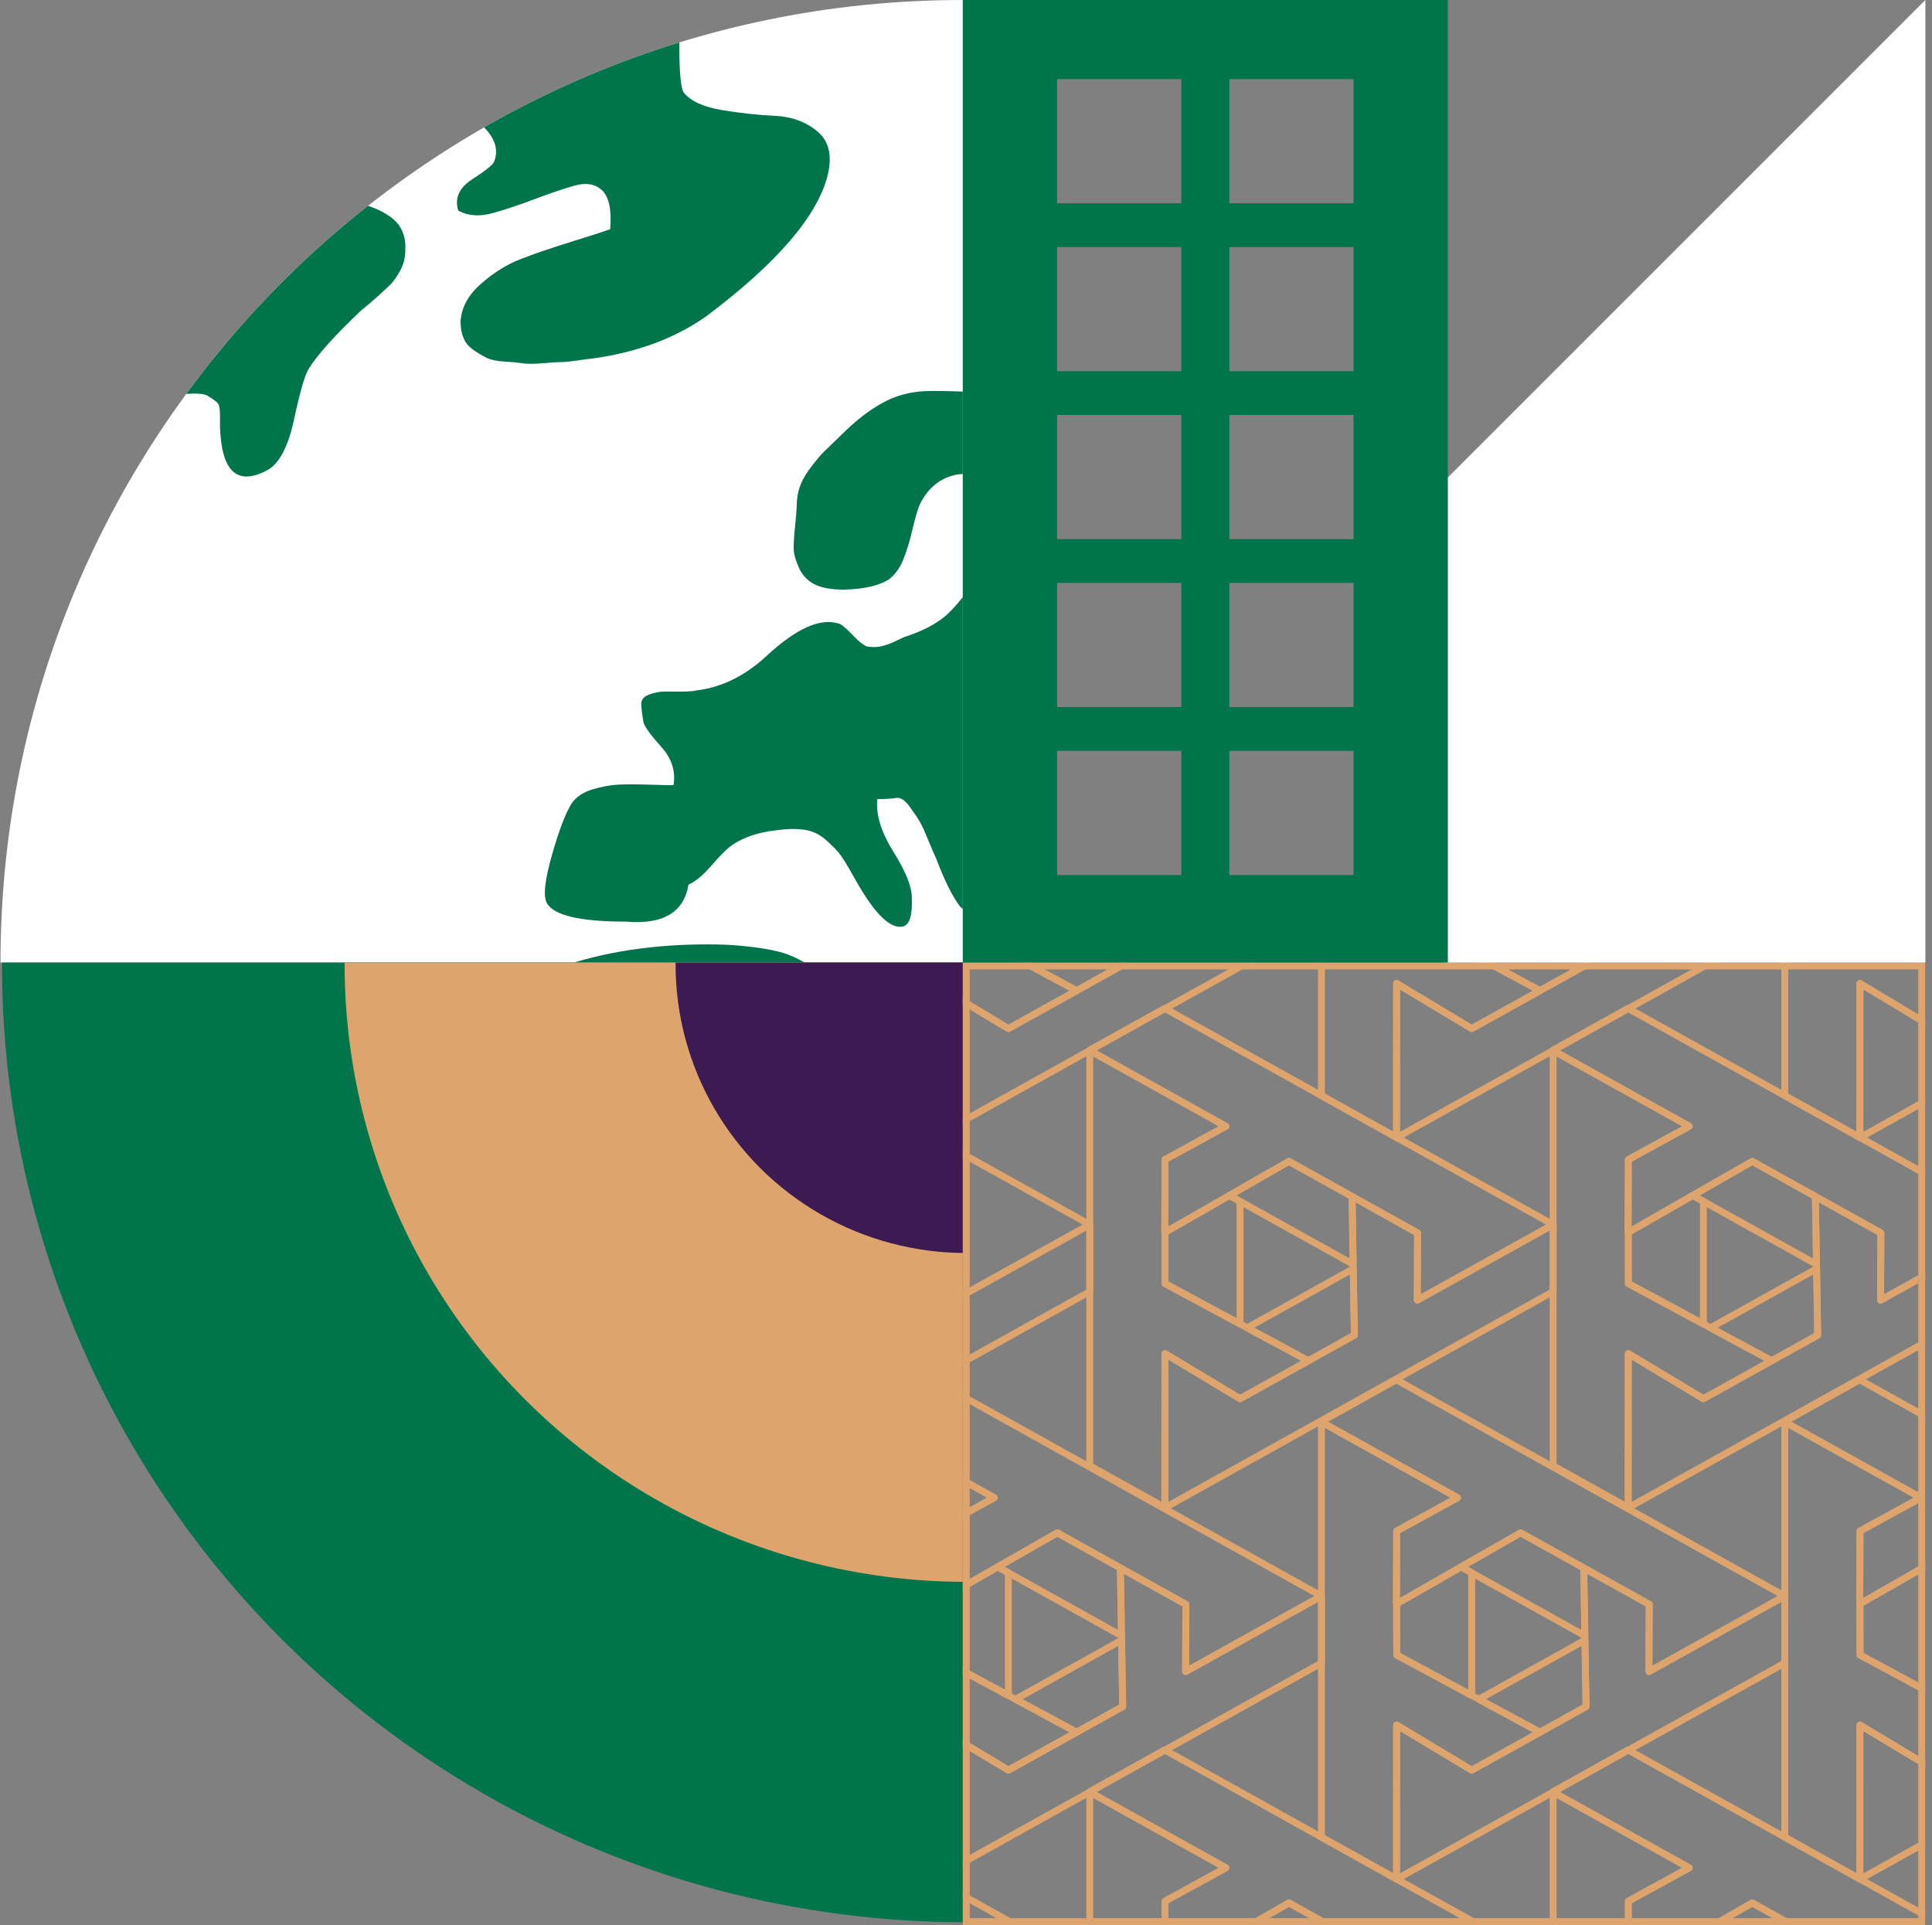 <?xml version="1.0" encoding="UTF-8" standalone="no"?>
<!DOCTYPE svg PUBLIC "-//W3C//DTD SVG 1.1//EN" "http://www.w3.org/Graphics/SVG/1.1/DTD/svg11.dtd">
<svg width="100%" height="100%" viewBox="0 0 281 280" version="1.1" xmlns="http://www.w3.org/2000/svg" xmlns:xlink="http://www.w3.org/1999/xlink" xml:space="preserve" xmlns:serif="http://www.serif.com/" style="fill-rule:evenodd;clip-rule:evenodd;stroke-linejoin:round;stroke-miterlimit:2;">
    <rect x="0" y="0" width="281" height="280" fill="#808080" stroke="none"/>
    <rect id="destination-development" x="0.036" y="0" width="280" height="280" style="fill:none;"/>
    <g>
        <clipPath id="_clip1">
            <rect x="0.036" y="0" width="280" height="280"/>
        </clipPath>
        <g clip-path="url(#_clip1)">
            <path d="M140.036,0L140.036,140L0.071,140C0.071,62.68 62.735,0 140.036,0Z" style="fill:white;"/>
            <clipPath id="_clip2">
                <path d="M140.036,0L140.036,140L0.071,140C0.071,62.68 62.735,0 140.036,0Z"/>
            </clipPath>
            <g clip-path="url(#_clip2)">
                <path d="M66.652,30.636C66.093,28.842 66.763,27.329 68.661,26.096C70.558,24.863 71.618,24.022 71.842,23.574C72.735,21.444 71.73,19.314 68.828,17.184C74.074,14.269 84.12,10.346 98.965,5.413C98.853,5.525 98.797,5.806 98.797,6.254C98.797,10.514 99.021,12.924 99.467,13.485C100.472,14.718 102.313,15.558 104.992,16.007C107.671,16.455 110.238,16.735 112.694,16.848C115.149,16.96 117.214,17.716 118.888,19.118C120.563,20.519 121.065,22.621 120.395,25.423C118.944,31.365 113.084,38.203 102.815,45.938C98.239,49.189 92.658,51.263 86.073,52.16C85.961,52.16 85.32,52.244 84.148,52.412C82.976,52.58 82.138,52.664 81.636,52.664C81.134,52.664 80.241,52.72 78.957,52.832C77.674,52.944 76.669,52.944 75.944,52.832C75.218,52.72 74.325,52.636 73.265,52.58C72.204,52.524 71.339,52.328 70.67,51.992C70,51.655 69.358,51.263 68.744,50.814C68.13,50.366 67.684,49.806 67.405,49.133C67.126,48.46 66.986,47.676 66.986,46.779C67.098,44.761 68.075,42.939 69.916,41.314C71.758,39.688 73.683,38.483 75.693,37.699C77.702,36.914 80.157,36.073 83.059,35.176C85.961,34.279 87.859,33.663 88.752,33.327C88.975,30.524 88.584,28.646 87.58,27.693C86.575,26.741 85.208,26.516 83.478,27.021C81.748,27.525 79.85,28.17 77.785,28.955C75.72,29.739 73.711,30.412 71.758,30.972C69.805,31.533 68.103,31.421 66.652,30.636ZM52.755,184.833C50.3,170.596 54.764,158.713 66.149,149.184C76.306,140.776 89.533,136.853 105.829,137.413C109.289,137.638 111.968,138.03 113.866,138.591C115.763,139.151 117.94,140.384 120.395,142.29C125.753,146.438 130.831,148.624 135.631,148.848C135.854,148.848 139.035,149.128 145.174,149.689C151.313,150.249 156.252,150.389 159.992,150.109C163.731,149.829 166.94,148.904 169.619,147.334L169.619,145.317C169.619,144.868 169.758,143.943 170.037,142.542C170.316,141.141 170.484,140.076 170.539,139.347C170.595,138.618 170.456,137.834 170.121,136.993C169.786,136.152 169.172,135.508 168.279,135.059C166.94,134.499 164.624,134.331 161.331,134.555C158.038,134.779 155.778,134.331 154.55,133.21C152.541,131.304 152.82,129.398 155.387,127.492C157.954,125.587 161.359,123.793 165.6,122.111C169.842,120.43 172.297,119.253 172.967,118.58C174.195,117.347 174.865,116.282 174.976,115.385C175.088,113.143 172.688,112.022 167.777,112.022C162.084,112.022 158.066,113.087 155.722,115.217C153.49,117.235 151.425,120.542 149.527,125.138C148.858,126.708 147.742,128.782 146.179,131.36C144.616,133.938 143.668,135.452 143.333,135.9C142.998,135.227 142.328,134.415 141.323,133.462C140.319,132.509 139.761,131.976 139.649,131.864C138.533,130.407 137.361,128.053 136.133,124.802C135.91,124.354 135.547,123.513 135.045,122.28C134.543,121.046 134.152,120.178 133.873,119.673C133.594,119.169 133.092,118.412 132.366,117.403C131.641,116.394 130.971,115.946 130.357,116.058C129.743,116.17 128.822,116.226 127.595,116.226C127.371,118.468 128.153,121.018 129.939,123.877C131.724,126.736 132.617,128.95 132.617,130.519C132.729,132.985 132.338,134.387 131.445,134.723C129.883,135.171 127.985,133.658 125.753,130.183C125.306,129.51 124.693,128.473 123.911,127.072C123.13,125.671 122.516,124.69 122.069,124.129C121.623,123.569 120.953,122.896 120.06,122.111C119.167,121.327 118.135,120.85 116.963,120.682C115.791,120.514 114.424,120.542 112.861,120.766C109.959,121.103 107.671,121.943 105.997,123.289C105.439,123.737 104.573,124.634 103.402,125.979C102.23,127.324 101.141,128.221 100.137,128.669C99.467,132.705 96.453,134.499 91.096,134.05C84.399,134.05 80.548,133.153 79.543,131.36C78.985,130.351 79.236,127.997 80.297,124.297C81.357,120.598 82.334,118.076 83.227,116.731C83.896,115.834 84.901,115.189 86.24,114.797C87.58,114.404 88.808,114.18 89.924,114.124C91.04,114.068 92.491,114.068 94.277,114.124C96.063,114.18 97.29,114.208 97.96,114.208C98.295,112.19 97.709,110.341 96.202,108.659C94.695,106.978 93.83,105.801 93.607,105.128C93.384,103.895 93.272,102.97 93.272,102.353C93.272,101.737 93.663,101.289 94.444,101.008C95.226,100.728 95.951,100.588 96.621,100.588L99.132,100.588C100.137,100.588 100.862,100.532 101.309,100.42C104.992,99.971 108.396,98.29 111.522,95.375C115.763,91.451 119.223,89.882 121.902,90.667C122.349,90.779 123.018,91.311 123.911,92.264C124.804,93.217 125.53,93.806 126.088,94.03C126.757,94.142 127.399,94.142 128.013,94.03C128.627,93.918 129.297,93.694 130.022,93.357C130.748,93.021 131.222,92.797 131.445,92.685C134.236,91.788 136.357,90.667 137.808,89.322C139.259,87.976 140.821,85.959 142.495,83.268C145.398,78.336 145.844,74.3 143.835,71.161C142.495,69.255 140.765,68.583 138.645,69.143C136.524,69.704 134.906,71.105 133.789,73.347C133.454,74.132 133.092,75.365 132.701,77.046C132.31,78.728 131.864,80.185 131.362,81.418C130.859,82.651 130.162,83.604 129.269,84.277C128.041,85.062 126.255,85.538 123.911,85.706C121.567,85.874 119.726,85.622 118.386,84.95C117.382,84.389 116.656,83.604 116.21,82.595C115.763,81.587 115.512,80.774 115.456,80.157C115.4,79.541 115.456,78.392 115.624,76.71C115.791,75.029 115.875,74.02 115.875,73.683C115.875,72.674 116.014,71.75 116.293,70.909C116.572,70.068 117.019,69.227 117.633,68.387C118.247,67.546 118.749,66.901 119.14,66.453C119.53,66.004 120.228,65.304 121.232,64.351C122.237,63.398 122.907,62.753 123.241,62.417C125.139,60.623 127.037,59.25 128.934,58.297C130.831,57.344 133.008,56.868 135.464,56.868C137.919,56.868 139.872,56.924 141.323,57.036C142.774,57.148 145.063,57.597 148.188,58.381C151.313,59.166 153.434,59.671 154.55,59.895C158.568,60.679 162.698,58.662 166.94,53.841C167.609,52.944 168.586,51.992 169.87,50.983C171.153,49.974 172.046,48.993 172.548,48.04C173.051,47.087 173.302,45.77 173.302,44.088C173.302,42.855 173.079,39.352 172.632,33.579C172.186,27.805 172.158,22.957 172.548,19.034C172.939,15.11 173.972,11.803 175.646,9.112C199.086,17.632 218.618,31.925 234.245,51.992C249.871,72.058 258.912,94.815 261.368,120.262C260.475,122.28 259.973,123.625 259.861,124.297L259.024,131.36C259.024,132.033 259.108,133.574 259.275,135.984C259.443,138.394 259.47,140.524 259.359,142.374C259.247,144.224 258.801,145.597 258.019,146.494C257.35,147.278 256.624,147.727 255.843,147.839C255.062,147.951 254.224,147.727 253.331,147.166C252.439,146.606 251.629,145.989 250.904,145.317C250.178,144.644 249.341,143.887 248.392,143.047C247.444,142.206 246.69,141.561 246.132,141.113C244.123,139.655 242.505,138.591 241.277,137.918C240.049,137.245 238.57,136.573 236.84,135.9C235.11,135.227 233.408,134.975 231.734,135.143C230.059,135.312 228.273,135.844 226.376,136.741C221.576,138.759 217.112,139.768 212.982,139.768C212.424,139.768 211.168,139.711 209.215,139.599C207.261,139.487 205.81,139.431 204.862,139.431C203.913,139.431 202.741,139.543 201.346,139.768C199.951,139.992 198.806,140.44 197.913,141.113C198.137,143.579 198.974,145.877 200.425,148.007C201.876,150.137 203.829,151.258 206.285,151.37C207.624,151.482 208.796,150.922 209.801,149.689C210.805,148.456 211.531,147.727 211.977,147.503C213.652,146.606 216.33,146.157 220.014,146.157C220.349,152.211 220.349,155.798 220.014,156.919C219.679,158.04 218.981,159.441 217.921,161.123C216.86,162.805 216.163,164.262 215.828,165.495C215.716,166.056 215.521,167.092 215.242,168.606C214.963,170.119 214.74,171.268 214.572,172.053C214.405,172.838 214.014,173.791 213.4,174.912C212.786,176.033 212.033,176.985 211.14,177.77C209.354,179.227 207.373,180.264 205.197,180.881C203.02,181.498 201.039,181.245 199.253,180.124C198.472,179.564 197.495,178.443 196.323,176.761C195.151,175.08 194.118,173.903 193.226,173.23C192.333,172.557 191.523,171.829 190.798,171.044C190.072,170.259 189.542,169.615 189.207,169.11C188.873,168.606 188.342,167.821 187.617,166.756C186.891,165.691 186.305,164.878 185.859,164.318C184.631,162.524 182.287,160.478 178.827,158.18C175.367,155.882 173.079,154.117 171.962,152.883C171.07,153.444 170.539,153.948 170.372,154.397C170.204,154.845 170.065,155.798 169.953,157.255C169.619,164.318 171.962,170.484 176.985,175.752C183.124,182.142 189.04,185.842 194.732,186.85C197.076,187.299 200.341,187.103 204.527,186.262C208.712,185.421 211.587,185.057 213.149,185.169C213.261,188.98 211.029,195.034 206.452,203.329C201.987,211.513 198.248,217.118 195.235,220.145C194.677,220.705 193.895,221.462 192.891,222.415C191.886,223.368 191.105,224.096 190.547,224.601C189.989,225.105 189.375,225.778 188.705,226.619C188.035,227.459 187.589,228.244 187.366,228.973C187.142,229.701 187.059,230.57 187.114,231.579C187.17,232.588 187.421,233.653 187.868,234.774C188.091,235.447 188.454,236.231 188.956,237.128C189.458,238.025 189.765,238.698 189.877,239.146C189.989,239.595 190.128,240.267 190.296,241.164C190.463,242.061 190.324,242.845 189.877,243.518C189.542,244.527 189.096,245.284 188.538,245.788C187.98,246.293 187.198,246.769 186.194,247.217C185.189,247.666 184.464,248.002 184.017,248.226C183.347,248.675 181.673,249.964 178.994,252.094C176.316,254.224 174.139,255.793 172.465,256.802C158.512,261.286 144.784,263.528 131.278,263.528C130.831,263.528 130.19,263.5 129.353,263.444C128.515,263.388 127.874,263.36 127.427,263.36C125.753,261.454 124.469,257.699 123.576,252.094C123.353,250.637 123.074,247.778 122.739,243.518C122.404,239.258 122.014,236.007 121.567,233.765C121.232,231.859 120.758,229.926 120.144,227.964C119.53,226.002 118.721,223.704 117.716,221.07C116.712,218.435 115.986,216.501 115.54,215.268C114.424,211.793 113.196,209.579 111.857,208.626C110.517,207.673 107.95,207.085 104.155,206.861C102.034,206.749 98.686,206.636 94.109,206.524C89.533,206.412 85.85,206.3 83.059,206.188C80.269,206.076 76.92,205.628 73.014,204.843C69.107,204.058 65.954,202.937 63.554,201.48C61.154,200.022 58.922,197.893 56.857,195.09C54.792,192.287 53.425,188.868 52.755,184.833ZM24.125,57.709C31.827,46.723 40.7,37.25 50.746,29.291C53.09,29.627 55.071,30.356 56.69,31.477C58.308,32.598 59.062,34.223 58.95,36.353C58.95,37.474 58.699,38.483 58.197,39.38C57.694,40.277 57.22,40.949 56.773,41.398C56.327,41.846 55.629,42.491 54.681,43.332C53.732,44.172 53.034,44.761 52.588,45.097C48.681,48.797 46.114,51.655 44.886,53.673C44.328,54.57 43.63,56.98 42.793,60.904C41.956,64.827 40.701,67.293 39.026,68.302C34.562,70.769 32.218,68.695 31.994,62.081L31.994,60.399C31.994,59.951 31.966,59.558 31.911,59.222C31.855,58.886 31.687,58.606 31.408,58.381C31.129,58.157 30.711,57.877 30.153,57.541C29.26,57.092 27.251,57.148 24.125,57.709Z" style="fill:rgb(0,116,75);"/>
            </g>
            <rect x="0.036" y="140.006" width="140" height="139.994" style="fill:none;"/>
            <clipPath id="_clip3">
                <rect x="0.036" y="140.006" width="140" height="139.994"/>
            </clipPath>
            <g clip-path="url(#_clip3)">
                <g>
                    <ellipse cx="140.503" cy="140.275" rx="140.213" ry="139.318" style="fill:rgb(0,116,75);"/>
                    <ellipse cx="140.503" cy="140.275" rx="90.382" ry="89.805" style="fill:rgb(222,164,110);"/>
                    <ellipse cx="140.503" cy="140.275" rx="42.243" ry="41.973" style="fill:rgb(61,26,82);"/>
                </g>
            </g>
            <g>
                <rect x="140.036" y="140" width="139.964" height="139.994" style="fill:none;"/>
                <clipPath id="_clip4">
                    <rect x="140.036" y="140" width="139.964" height="139.994"/>
                </clipPath>
                <g clip-path="url(#_clip4)">
                    <g>
                        <path d="M9.822,2.268L-9.971,-8.746L-9.958,-8.821L0.924,-14.878L57.419,16.575L37.662,27.56L37.701,17.781L28.175,12.478L28.175,12.48L18.994,7.371L0.936,17.718L0.975,7.113L9.822,2.268ZM12.916,31.581L28.351,22.987L28.514,32.648L21.809,36.376L12.916,31.581Z" style="fill:none;stroke:rgb(222,164,110);stroke-width:1px;"/>
                        <path d="M0.961,35.33L0.95,57.725L-9.971,51.646L-9.971,-8.746L9.822,2.268L0.976,7.113L0.936,17.718L0.97,17.699L0.976,25.144L21.814,36.378L11.884,41.895L0.961,35.33ZM28.341,22.348L10.344,12.328L18.994,7.372L28.175,12.48L28.341,22.348ZM0.976,57.738L0.976,57.74L0.974,57.739L0.976,57.738Z" style="fill:none;stroke:rgb(222,164,110);stroke-width:1px;"/>
                        <path d="M37.662,27.56L57.418,16.575L57.418,26.313L0.95,57.753L0.961,35.33L11.884,41.895L21.814,36.378L21.809,36.376L28.514,32.647L28.175,12.478L37.701,17.781L37.662,27.56ZM10.337,12.332L11.884,13.195L11.884,31.025L0.976,25.144L0.97,17.699L10.337,12.332Z" style="fill:none;stroke:rgb(222,164,110);stroke-width:1px;"/>
                        <path d="M43.517,56.101L23.724,45.087L23.737,45.012L34.619,38.955L91.113,70.407L71.357,81.393L71.396,71.613L61.87,66.311L61.87,66.313L52.689,61.204L34.631,71.551L34.67,60.945L43.517,56.101ZM46.611,85.414L62.046,76.82L62.208,86.48L55.504,90.208L46.611,85.414Z" style="fill:none;stroke:rgb(222,164,110);stroke-width:1px;"/>
                        <path d="M34.656,89.162L34.644,111.558L23.724,105.478L23.724,45.087L43.517,56.101L34.67,60.945L34.631,71.551L34.665,71.531L34.671,78.977L55.509,90.211L45.578,95.727L34.656,89.162ZM62.035,76.181L44.038,66.161L52.689,61.204L61.87,66.313L62.035,76.181ZM34.671,111.571L34.671,111.573L34.669,111.572L34.671,111.571Z" style="fill:none;stroke:rgb(222,164,110);stroke-width:1px;"/>
                        <path d="M71.357,81.393L91.113,70.407L91.113,80.146L34.644,111.586L34.656,89.162L45.578,95.727L55.509,90.211L55.504,90.208L62.208,86.48L61.87,66.311L71.396,71.613L71.357,81.393ZM44.031,66.165L45.578,67.027L45.578,84.857L34.671,78.977L34.665,71.531L44.031,66.165Z" style="fill:none;stroke:rgb(222,164,110);stroke-width:1px;"/>
                        <path d="M77.212,2.268L57.419,-8.746L57.432,-8.821L68.313,-14.878L124.808,16.575L105.052,27.56L105.09,17.781L95.564,12.478L95.564,12.48L86.383,7.371L68.326,17.718L68.365,7.113L77.212,2.268ZM80.306,31.581L95.741,22.987L95.903,32.648L89.199,36.376L80.306,31.581Z" style="fill:none;stroke:rgb(222,164,110);stroke-width:1px;"/>
                        <path d="M68.35,35.33L68.339,57.725L57.419,51.646L57.419,-8.746L77.212,2.268L68.365,7.113L68.326,17.718L68.359,17.699L68.365,25.144L89.203,36.378L79.273,41.895L68.35,35.33ZM95.73,22.348L77.733,12.328L86.383,7.372L95.564,12.48L95.73,22.348ZM68.366,57.738L68.366,57.74L68.364,57.739L68.366,57.738Z" style="fill:none;stroke:rgb(222,164,110);stroke-width:1px;"/>
                        <path d="M105.052,27.56L124.807,16.575L124.807,26.313L68.339,57.753L68.35,35.33L79.273,41.895L89.203,36.378L89.198,36.376L95.903,32.647L95.564,12.478L105.091,17.781L105.052,27.56ZM77.726,12.332L79.273,13.195L79.273,31.025L68.365,25.144L68.359,17.699L77.726,12.332Z" style="fill:none;stroke:rgb(222,164,110);stroke-width:1px;"/>
                        <path d="M110.906,56.101L91.113,45.087L91.126,45.012L102.008,38.955L158.502,70.407L138.746,81.393L138.785,71.613L129.259,66.311L129.259,66.313L120.078,61.204L102.02,71.551L102.059,60.945L110.906,56.101ZM114,85.414L129.435,76.82L129.598,86.48L122.893,90.208L114,85.414Z" style="fill:none;stroke:rgb(222,164,110);stroke-width:1px;"/>
                        <path d="M102.045,89.162L102.034,111.558L91.113,105.478L91.113,45.087L110.906,56.101L102.06,60.945L102.02,71.551L102.054,71.531L102.06,78.977L122.898,90.211L112.968,95.727L102.045,89.162ZM129.425,76.181L111.428,66.161L120.078,61.204L129.259,66.313L129.425,76.181ZM102.06,111.571L102.06,111.573L102.058,111.572L102.06,111.571Z" style="fill:none;stroke:rgb(222,164,110);stroke-width:1px;"/>
                        <path d="M138.746,81.393L158.502,70.407L158.502,80.146L102.034,111.586L102.045,89.162L112.968,95.727L122.898,90.211L122.893,90.208L129.598,86.48L129.259,66.311L138.785,71.613L138.746,81.393ZM111.421,66.165L112.968,67.027L112.968,84.857L102.06,78.977L102.054,71.531L111.421,66.165Z" style="fill:none;stroke:rgb(222,164,110);stroke-width:1px;"/>
                        <path d="M144.601,2.268L124.808,-8.746L124.821,-8.821L135.703,-14.878L192.197,16.575L172.441,27.56L172.48,17.781L162.954,12.478L162.954,12.48L153.773,7.371L135.715,17.718L135.754,7.113L144.601,2.268ZM147.695,31.581L163.13,22.987L163.292,32.648L156.588,36.376L147.695,31.581Z" style="fill:none;stroke:rgb(222,164,110);stroke-width:1px;"/>
                        <path d="M135.74,35.33L135.728,57.725L124.808,51.646L124.808,-8.746L144.601,2.268L135.754,7.113L135.715,17.718L135.749,17.699L135.755,25.144L156.593,36.378L146.662,41.895L135.74,35.33ZM163.119,22.348L145.122,12.328L153.773,7.372L162.954,12.48L163.119,22.348ZM135.755,57.738L135.755,57.74L135.753,57.739L135.755,57.738Z" style="fill:none;stroke:rgb(222,164,110);stroke-width:1px;"/>
                        <path d="M172.441,27.56L192.197,16.575L192.197,26.313L135.728,57.753L135.74,35.33L146.662,41.895L156.593,36.378L156.588,36.376L163.292,32.647L162.954,12.478L172.48,17.781L172.441,27.56ZM145.115,12.332L146.662,13.195L146.662,31.025L135.755,25.144L135.749,17.699L145.115,12.332Z" style="fill:none;stroke:rgb(222,164,110);stroke-width:1px;"/>
                        <path d="M178.296,56.101L158.502,45.087L158.515,45.012L169.397,38.955L225.892,70.407L206.136,81.393L206.174,71.613L196.648,66.311L196.648,66.313L187.467,61.204L169.41,71.551L169.449,60.945L178.296,56.101ZM181.39,85.414L196.825,76.82L196.987,86.48L190.283,90.208L181.39,85.414Z" style="fill:none;stroke:rgb(222,164,110);stroke-width:1px;"/>
                        <path d="M169.434,89.162L169.423,111.558L158.502,105.478L158.502,45.087L178.296,56.101L169.449,60.945L169.41,71.551L169.443,71.531L169.449,78.977L190.287,90.211L180.357,95.727L169.434,89.162ZM196.814,76.181L178.817,66.161L187.467,61.204L196.648,66.313L196.814,76.181ZM169.449,111.571L169.449,111.573L169.448,111.572L169.449,111.571Z" style="fill:none;stroke:rgb(222,164,110);stroke-width:1px;"/>
                        <path d="M206.136,81.393L225.891,70.407L225.891,80.146L169.423,111.586L169.434,89.162L180.357,95.727L190.287,90.211L190.282,90.208L196.987,86.48L196.648,66.311L206.175,71.613L206.136,81.393ZM178.81,66.165L180.357,67.027L180.357,84.857L169.449,78.977L169.443,71.531L178.81,66.165Z" style="fill:none;stroke:rgb(222,164,110);stroke-width:1px;"/>
                        <path d="M211.99,2.268L192.197,-8.746L192.21,-8.821L203.092,-14.878L259.586,16.575L239.83,27.56L239.869,17.781L230.343,12.478L230.343,12.48L221.162,7.371L203.104,17.718L203.143,7.113L211.99,2.268ZM215.084,31.581L230.519,22.987L230.681,32.648L223.977,36.376L215.084,31.581Z" style="fill:none;stroke:rgb(222,164,110);stroke-width:1px;"/>
                        <path d="M203.129,35.33L203.118,57.725L192.197,51.646L192.197,-8.746L211.99,2.268L203.144,7.113L203.104,17.718L203.138,17.699L203.144,25.144L223.982,36.378L214.052,41.895L203.129,35.33ZM230.509,22.348L212.511,12.328L221.162,7.372L230.343,12.48L230.509,22.348ZM203.144,57.738L203.144,57.74L203.142,57.739L203.144,57.738Z" style="fill:none;stroke:rgb(222,164,110);stroke-width:1px;"/>
                        <path d="M239.83,27.56L259.586,16.575L259.586,26.313L203.118,57.753L203.129,35.33L214.052,41.895L223.982,36.378L223.977,36.376L230.681,32.647L230.343,12.478L239.869,17.781L239.83,27.56ZM212.505,12.332L214.052,13.195L214.052,31.025L203.144,25.144L203.138,17.699L212.505,12.332Z" style="fill:none;stroke:rgb(222,164,110);stroke-width:1px;"/>
                        <path d="M245.685,56.101L225.892,45.087L225.905,45.012L236.787,38.955L293.281,70.407L273.525,81.393L273.564,71.613L264.037,66.311L264.038,66.313L254.857,61.204L236.799,71.551L236.838,60.945L245.685,56.101ZM248.779,85.414L264.214,76.82L264.376,86.48L257.672,90.208L248.779,85.414Z" style="fill:none;stroke:rgb(222,164,110);stroke-width:1px;"/>
                        <path d="M236.824,89.162L236.812,111.558L225.892,105.478L225.892,45.087L245.685,56.101L236.838,60.945L236.799,71.551L236.833,71.531L236.838,78.977L257.677,90.211L247.746,95.727L236.824,89.162ZM264.203,76.181L246.206,66.161L254.857,61.204L264.038,66.313L264.203,76.181ZM236.839,111.571L236.839,111.573L236.837,111.572L236.839,111.571Z" style="fill:none;stroke:rgb(222,164,110);stroke-width:1px;"/>
                        <path d="M273.525,81.393L293.281,70.407L293.281,80.146L236.812,111.586L236.824,89.162L247.746,95.727L257.677,90.211L257.672,90.208L264.376,86.48L264.037,66.311L273.564,71.613L273.525,81.393ZM246.199,66.165L247.746,67.027L247.746,84.857L236.838,78.977L236.833,71.531L246.199,66.165Z" style="fill:none;stroke:rgb(222,164,110);stroke-width:1px;"/>
                        <path d="M279.38,2.268L259.586,-8.746L259.599,-8.821L270.481,-14.878L326.976,16.575L307.22,27.56L307.258,17.781L297.732,12.478L297.732,12.48L288.551,7.371L270.494,17.718L270.533,7.113L279.38,2.268ZM282.474,31.581L297.909,22.987L298.071,32.648L291.366,36.376L282.474,31.581Z" style="fill:none;stroke:rgb(222,164,110);stroke-width:1px;"/>
                        <path d="M270.518,35.33L270.507,57.725L259.586,51.646L259.586,-8.746L279.38,2.268L270.533,7.113L270.494,17.718L270.527,17.699L270.533,25.144L291.371,36.378L281.441,41.895L270.518,35.33ZM297.898,22.348L279.901,12.328L288.551,7.372L297.732,12.48L297.898,22.348ZM270.533,57.738L270.533,57.74L270.532,57.739L270.533,57.738Z" style="fill:none;stroke:rgb(222,164,110);stroke-width:1px;"/>
                        <path d="M307.22,27.56L326.975,16.575L326.975,26.313L270.507,57.753L270.518,35.33L281.441,41.895L291.371,36.378L291.366,36.376L298.071,32.647L297.732,12.478L307.259,17.781L307.22,27.56ZM279.894,12.332L281.441,13.195L281.441,31.025L270.533,25.144L270.527,17.699L279.894,12.332Z" style="fill:none;stroke:rgb(222,164,110);stroke-width:1px;"/>
                        <path d="M9.822,217.84L-9.971,206.827L-9.958,206.751L0.924,200.694L57.419,232.147L37.662,243.132L37.701,233.353L28.175,228.05L28.175,228.052L18.994,222.944L0.936,233.29L0.975,222.685L9.822,217.84ZM12.916,247.154L28.351,238.559L28.514,248.22L21.809,251.948L12.916,247.154Z" style="fill:none;stroke:rgb(222,164,110);stroke-width:1px;"/>
                        <path d="M0.961,250.902L0.95,273.298L-9.971,267.218L-9.971,206.826L9.822,217.84L0.976,222.685L0.936,233.29L0.97,233.271L0.976,240.716L21.814,251.95L11.884,257.467L0.961,250.902ZM28.341,237.92L10.344,227.9L18.994,222.944L28.175,228.052L28.341,237.92ZM0.976,273.31L0.976,273.312L0.974,273.311L0.976,273.31Z" style="fill:none;stroke:rgb(222,164,110);stroke-width:1px;"/>
                        <path d="M37.662,243.132L57.418,232.147L57.418,241.885L0.95,273.325L0.961,250.902L11.884,257.467L21.814,251.95L21.809,251.948L28.514,248.22L28.175,228.05L37.701,233.353L37.662,243.132ZM10.337,227.904L11.884,228.767L11.884,246.597L0.976,240.716L0.97,233.271L10.337,227.904Z" style="fill:none;stroke:rgb(222,164,110);stroke-width:1px;"/>
                        <path d="M43.517,271.673L23.724,260.659L23.737,260.584L34.619,254.527L91.113,285.979L71.357,296.965L71.396,287.186L61.87,281.883L61.87,281.885L52.689,276.776L34.631,287.123L34.67,276.517L43.517,271.673ZM46.611,300.986L62.046,292.392L62.208,302.052L55.504,305.78L46.611,300.986Z" style="fill:none;stroke:rgb(222,164,110);stroke-width:1px;"/>
                        <path d="M34.656,304.734L34.644,327.13L23.724,321.051L23.724,260.659L43.517,271.673L34.67,276.517L34.631,287.123L34.665,287.104L34.671,294.549L55.509,305.783L45.578,311.299L34.656,304.734ZM62.035,291.753L44.038,281.733L52.689,276.776L61.87,281.885L62.035,291.753ZM34.671,327.143L34.671,327.145L34.669,327.144L34.671,327.143Z" style="fill:none;stroke:rgb(222,164,110);stroke-width:1px;"/>
                        <path d="M77.212,217.84L57.419,206.827L57.432,206.751L68.313,200.694L124.808,232.147L105.052,243.132L105.09,233.353L95.564,228.05L95.564,228.052L86.383,222.944L68.326,233.29L68.365,222.685L77.212,217.84ZM80.306,247.154L95.741,238.559L95.903,248.22L89.199,251.948L80.306,247.154Z" style="fill:none;stroke:rgb(222,164,110);stroke-width:1px;"/>
                        <path d="M68.35,250.902L68.339,273.298L57.419,267.218L57.419,206.826L77.212,217.84L68.365,222.685L68.326,233.29L68.359,233.271L68.365,240.716L89.203,251.95L79.273,257.467L68.35,250.902ZM95.73,237.92L77.733,227.9L86.383,222.944L95.564,228.052L95.73,237.92ZM68.366,273.31L68.366,273.312L68.364,273.311L68.366,273.31Z" style="fill:none;stroke:rgb(222,164,110);stroke-width:1px;"/>
                        <path d="M105.052,243.132L124.807,232.147L124.807,241.885L68.339,273.325L68.35,250.902L79.273,257.467L89.203,251.95L89.198,251.948L95.903,248.22L95.564,228.05L105.091,233.353L105.052,243.132ZM77.726,227.904L79.273,228.767L79.273,246.597L68.365,240.716L68.359,233.271L77.726,227.904Z" style="fill:none;stroke:rgb(222,164,110);stroke-width:1px;"/>
                        <path d="M110.906,271.673L91.113,260.659L91.126,260.584L102.008,254.527L158.502,285.979L138.746,296.965L138.785,287.186L129.259,281.883L129.259,281.885L120.078,276.776L102.02,287.123L102.059,276.517L110.906,271.673ZM114,300.986L129.435,292.392L129.598,302.052L122.893,305.78L114,300.986Z" style="fill:none;stroke:rgb(222,164,110);stroke-width:1px;"/>
                        <path d="M102.045,304.734L102.034,327.13L91.113,321.051L91.113,260.659L110.906,271.673L102.06,276.517L102.02,287.123L102.054,287.104L102.06,294.549L122.898,305.783L112.968,311.299L102.045,304.734ZM129.425,291.753L111.428,281.733L120.078,276.776L129.259,281.885L129.425,291.753ZM102.06,327.143L102.06,327.145L102.058,327.144L102.06,327.143Z" style="fill:none;stroke:rgb(222,164,110);stroke-width:1px;"/>
                        <path d="M144.601,217.84L124.808,206.827L124.821,206.751L135.703,200.694L192.197,232.147L172.441,243.132L172.48,233.353L162.954,228.05L162.954,228.052L153.773,222.944L135.715,233.29L135.754,222.685L144.601,217.84ZM147.695,247.154L163.13,238.559L163.292,248.22L156.588,251.948L147.695,247.154Z" style="fill:none;stroke:rgb(222,164,110);stroke-width:1px;"/>
                        <path d="M135.74,250.902L135.728,273.298L124.808,267.218L124.808,206.826L144.601,217.84L135.754,222.685L135.715,233.29L135.749,233.271L135.755,240.716L156.593,251.95L146.662,257.467L135.74,250.902ZM163.119,237.92L145.122,227.9L153.773,222.944L162.954,228.052L163.119,237.92ZM135.755,273.31L135.755,273.312L135.753,273.311L135.755,273.31Z" style="fill:none;stroke:rgb(222,164,110);stroke-width:1px;"/>
                        <path d="M172.441,243.132L192.197,232.147L192.197,241.885L135.728,273.325L135.74,250.902L146.662,257.467L156.593,251.95L156.588,251.948L163.292,248.22L162.954,228.05L172.48,233.353L172.441,243.132ZM145.115,227.904L146.662,228.767L146.662,246.597L135.755,240.716L135.749,233.271L145.115,227.904Z" style="fill:none;stroke:rgb(222,164,110);stroke-width:1px;"/>
                        <path d="M178.296,271.673L158.502,260.659L158.515,260.584L169.397,254.527L225.892,285.979L206.136,296.965L206.174,287.186L196.648,281.883L196.648,281.885L187.467,276.776L169.41,287.123L169.449,276.517L178.296,271.673ZM181.39,300.986L196.825,292.392L196.987,302.052L190.283,305.78L181.39,300.986Z" style="fill:none;stroke:rgb(222,164,110);stroke-width:1px;"/>
                        <path d="M169.434,304.734L169.423,327.13L158.502,321.051L158.502,260.659L178.296,271.673L169.449,276.517L169.41,287.123L169.443,287.104L169.449,294.549L190.287,305.783L180.357,311.299L169.434,304.734ZM196.814,291.753L178.817,281.733L187.467,276.776L196.648,281.885L196.814,291.753ZM169.449,327.143L169.449,327.145L169.448,327.144L169.449,327.143Z" style="fill:none;stroke:rgb(222,164,110);stroke-width:1px;"/>
                        <path d="M211.99,217.84L192.197,206.827L192.21,206.751L203.092,200.694L259.586,232.147L239.83,243.132L239.869,233.353L230.343,228.05L230.343,228.052L221.162,222.944L203.104,233.29L203.143,222.685L211.99,217.84ZM215.084,247.154L230.519,238.559L230.681,248.22L223.977,251.948L215.084,247.154Z" style="fill:none;stroke:rgb(222,164,110);stroke-width:1px;"/>
                        <path d="M203.129,250.902L203.118,273.298L192.197,267.218L192.197,206.826L211.99,217.84L203.144,222.685L203.104,233.29L203.138,233.271L203.144,240.716L223.982,251.95L214.052,257.467L203.129,250.902ZM230.509,237.92L212.511,227.9L221.162,222.944L230.343,228.052L230.509,237.92ZM203.144,273.31L203.144,273.312L203.142,273.311L203.144,273.31Z" style="fill:none;stroke:rgb(222,164,110);stroke-width:1px;"/>
                        <path d="M239.83,243.132L259.586,232.147L259.586,241.885L203.118,273.325L203.129,250.902L214.052,257.467L223.982,251.95L223.977,251.948L230.681,248.22L230.343,228.05L239.869,233.353L239.83,243.132ZM212.505,227.904L214.052,228.767L214.052,246.597L203.144,240.716L203.138,233.271L212.505,227.904Z" style="fill:none;stroke:rgb(222,164,110);stroke-width:1px;"/>
                        <path d="M245.685,271.673L225.892,260.659L225.905,260.584L236.787,254.527L293.281,285.979L273.525,296.965L273.564,287.186L264.037,281.883L264.038,281.885L254.857,276.776L236.799,287.123L236.838,276.517L245.685,271.673ZM248.779,300.986L264.214,292.392L264.376,302.052L257.672,305.78L248.779,300.986Z" style="fill:none;stroke:rgb(222,164,110);stroke-width:1px;"/>
                        <path d="M236.824,304.734L236.812,327.13L225.892,321.051L225.892,260.659L245.685,271.673L236.838,276.517L236.799,287.123L236.833,287.104L236.838,294.549L257.677,305.783L247.746,311.299L236.824,304.734ZM264.203,291.753L246.206,281.733L254.857,276.776L264.038,281.885L264.203,291.753ZM236.839,327.143L236.839,327.145L236.837,327.144L236.839,327.143Z" style="fill:none;stroke:rgb(222,164,110);stroke-width:1px;"/>
                        <path d="M279.38,217.84L259.586,206.827L259.599,206.751L270.481,200.694L326.976,232.147L307.22,243.132L307.258,233.353L297.732,228.05L297.732,228.052L288.551,222.944L270.494,233.29L270.533,222.685L279.38,217.84ZM282.474,247.154L297.909,238.559L298.071,248.22L291.366,251.948L282.474,247.154Z" style="fill:none;stroke:rgb(222,164,110);stroke-width:1px;"/>
                        <path d="M270.518,250.902L270.507,273.298L259.586,267.218L259.586,206.826L279.38,217.84L270.533,222.685L270.494,233.29L270.527,233.271L270.533,240.716L291.371,251.95L281.441,257.467L270.518,250.902ZM297.898,237.92L279.901,227.9L288.551,222.944L297.732,228.052L297.898,237.92ZM270.533,273.31L270.533,273.312L270.532,273.311L270.533,273.31Z" style="fill:none;stroke:rgb(222,164,110);stroke-width:1px;"/>
                        <path d="M307.22,243.132L326.975,232.147L326.975,241.885L270.507,273.325L270.518,250.902L281.441,257.467L291.371,251.95L291.366,251.948L298.071,248.22L297.732,228.05L307.259,233.353L307.22,243.132ZM279.894,227.904L281.441,228.767L281.441,246.597L270.533,240.716L270.527,233.271L279.894,227.904Z" style="fill:none;stroke:rgb(222,164,110);stroke-width:1px;"/>
                        <path d="M9.822,109.982L-9.971,98.968L-9.958,98.893L0.924,92.836L57.419,124.288L37.662,135.274L37.701,125.495L28.175,120.192L28.175,120.194L18.994,115.085L0.936,125.432L0.975,114.826L9.822,109.982ZM12.916,139.295L28.351,130.701L28.514,140.361L21.809,144.089L12.916,139.295Z" style="fill:none;stroke:rgb(222,164,110);stroke-width:1px;"/>
                        <path d="M0.961,143.043L0.95,165.439L-9.971,159.36L-9.971,98.968L9.822,109.982L0.976,114.826L0.936,125.432L0.97,125.413L0.976,132.858L21.814,144.092L11.884,149.608L0.961,143.043ZM28.341,130.062L10.344,120.042L18.994,115.085L28.175,120.194L28.341,130.062ZM0.976,165.452L0.976,165.454L0.974,165.453L0.976,165.452Z" style="fill:none;stroke:rgb(222,164,110);stroke-width:1px;"/>
                        <path d="M37.662,135.274L57.418,124.289L57.418,134.027L0.95,165.467L0.961,143.043L11.884,149.609L21.814,144.092L21.809,144.089L28.514,140.361L28.175,120.192L37.701,125.495L37.662,135.274ZM10.337,120.046L11.884,120.908L11.884,138.739L0.976,132.858L0.97,125.413L10.337,120.046Z" style="fill:none;stroke:rgb(222,164,110);stroke-width:1px;"/>
                        <path d="M43.517,163.815L23.724,152.801L23.737,152.726L34.619,146.669L91.113,178.121L71.357,189.107L71.396,179.327L61.87,174.024L61.87,174.027L52.689,168.918L34.631,179.265L34.67,168.659L43.517,163.815ZM46.611,193.128L62.046,184.533L62.208,194.194L55.504,197.922L46.611,193.128Z" style="fill:none;stroke:rgb(222,164,110);stroke-width:1px;"/>
                        <path d="M34.656,196.876L34.644,219.272L23.724,213.192L23.724,152.801L43.517,163.815L34.67,168.659L34.631,179.265L34.665,179.245L34.671,186.691L55.509,197.925L45.578,203.441L34.656,196.876ZM62.035,183.894L44.038,173.875L52.689,168.918L61.87,174.027L62.035,183.894ZM34.671,219.285L34.671,219.287L34.669,219.286L34.671,219.285Z" style="fill:none;stroke:rgb(222,164,110);stroke-width:1px;"/>
                        <path d="M71.357,189.107L91.113,178.121L91.113,187.86L34.644,219.3L34.656,196.876L45.578,203.441L55.509,197.925L55.504,197.922L62.208,194.194L61.87,174.024L71.396,179.327L71.357,189.107ZM44.031,173.879L45.578,174.741L45.578,192.571L34.671,186.691L34.665,179.245L44.031,173.879Z" style="fill:none;stroke:rgb(222,164,110);stroke-width:1px;"/>
                        <path d="M77.212,109.982L57.419,98.968L57.432,98.893L68.313,92.836L124.808,124.288L105.052,135.274L105.09,125.495L95.564,120.192L95.564,120.194L86.383,115.085L68.326,125.432L68.365,114.826L77.212,109.982ZM80.306,139.295L95.741,130.701L95.903,140.361L89.199,144.089L80.306,139.295Z" style="fill:none;stroke:rgb(222,164,110);stroke-width:1px;"/>
                        <path d="M68.35,143.043L68.339,165.439L57.419,159.36L57.419,98.968L77.212,109.982L68.365,114.826L68.326,125.432L68.359,125.413L68.365,132.858L89.203,144.092L79.273,149.608L68.35,143.043ZM95.73,130.062L77.733,120.042L86.383,115.085L95.564,120.194L95.73,130.062ZM68.366,165.452L68.366,165.454L68.364,165.453L68.366,165.452Z" style="fill:none;stroke:rgb(222,164,110);stroke-width:1px;"/>
                        <path d="M105.052,135.274L124.807,124.289L124.807,134.027L68.339,165.467L68.35,143.043L79.273,149.609L89.203,144.092L89.198,144.089L95.903,140.361L95.564,120.192L105.091,125.495L105.052,135.274ZM77.726,120.046L79.273,120.908L79.273,138.739L68.365,132.858L68.359,125.413L77.726,120.046Z" style="fill:none;stroke:rgb(222,164,110);stroke-width:1px;"/>
                        <path d="M110.906,163.815L91.113,152.801L91.126,152.726L102.008,146.669L158.502,178.121L138.746,189.107L138.785,179.327L129.259,174.024L129.259,174.027L120.078,168.918L102.02,179.265L102.059,168.659L110.906,163.815ZM114,193.128L129.435,184.533L129.598,194.194L122.893,197.922L114,193.128Z" style="fill:none;stroke:rgb(222,164,110);stroke-width:1px;"/>
                        <path d="M102.045,196.876L102.034,219.272L91.113,213.192L91.113,152.801L110.906,163.815L102.06,168.659L102.02,179.265L102.054,179.245L102.06,186.691L122.898,197.925L112.968,203.441L102.045,196.876ZM129.425,183.894L111.428,173.875L120.078,168.918L129.259,174.027L129.425,183.894ZM102.06,219.285L102.06,219.287L102.058,219.286L102.06,219.285Z" style="fill:none;stroke:rgb(222,164,110);stroke-width:1px;"/>
                        <path d="M138.746,189.107L158.502,178.121L158.502,187.86L102.034,219.3L102.045,196.876L112.968,203.441L122.898,197.925L122.893,197.922L129.598,194.194L129.259,174.024L138.785,179.327L138.746,189.107ZM111.421,173.879L112.968,174.741L112.968,192.571L102.06,186.691L102.054,179.245L111.421,173.879Z" style="fill:none;stroke:rgb(222,164,110);stroke-width:1px;"/>
                        <path d="M144.601,109.982L124.808,98.968L124.821,98.893L135.703,92.836L192.197,124.288L172.441,135.274L172.48,125.495L162.954,120.192L162.954,120.194L153.773,115.085L135.715,125.432L135.754,114.826L144.601,109.982ZM147.695,139.295L163.13,130.701L163.292,140.361L156.588,144.089L147.695,139.295Z" style="fill:none;stroke:rgb(222,164,110);stroke-width:1px;"/>
                        <path d="M135.74,143.043L135.728,165.439L124.808,159.36L124.808,98.968L144.601,109.982L135.754,114.826L135.715,125.432L135.749,125.413L135.755,132.858L156.593,144.092L146.662,149.608L135.74,143.043ZM163.119,130.062L145.122,120.042L153.773,115.085L162.954,120.194L163.119,130.062ZM135.755,165.452L135.755,165.454L135.753,165.453L135.755,165.452Z" style="fill:none;stroke:rgb(222,164,110);stroke-width:1px;"/>
                        <path d="M172.441,135.274L192.197,124.289L192.197,134.027L135.728,165.467L135.74,143.043L146.662,149.609L156.593,144.092L156.588,144.089L163.292,140.361L162.954,120.192L172.48,125.495L172.441,135.274ZM145.115,120.046L146.662,120.908L146.662,138.739L135.755,132.858L135.749,125.413L145.115,120.046Z" style="fill:none;stroke:rgb(222,164,110);stroke-width:1px;"/>
                        <path d="M178.296,163.815L158.502,152.801L158.515,152.726L169.397,146.669L225.892,178.121L206.136,189.107L206.174,179.327L196.648,174.024L196.648,174.027L187.467,168.918L169.41,179.265L169.449,168.659L178.296,163.815ZM181.39,193.128L196.825,184.533L196.987,194.194L190.283,197.922L181.39,193.128Z" style="fill:none;stroke:rgb(222,164,110);stroke-width:1px;"/>
                        <path d="M169.434,196.876L169.423,219.272L158.502,213.192L158.502,152.801L178.296,163.815L169.449,168.659L169.41,179.265L169.443,179.245L169.449,186.691L190.287,197.925L180.357,203.441L169.434,196.876ZM196.814,183.894L178.817,173.875L187.467,168.918L196.648,174.027L196.814,183.894ZM169.449,219.285L169.449,219.287L169.448,219.286L169.449,219.285Z" style="fill:none;stroke:rgb(222,164,110);stroke-width:1px;"/>
                        <path d="M206.136,189.107L225.891,178.121L225.891,187.86L169.423,219.3L169.434,196.876L180.357,203.441L190.287,197.925L190.282,197.922L196.987,194.194L196.648,174.024L206.175,179.327L206.136,189.107ZM178.81,173.879L180.357,174.741L180.357,192.571L169.449,186.691L169.443,179.245L178.81,173.879Z" style="fill:none;stroke:rgb(222,164,110);stroke-width:1px;"/>
                        <path d="M211.99,109.982L192.197,98.968L192.21,98.893L203.092,92.836L259.586,124.288L239.83,135.274L239.869,125.495L230.343,120.192L230.343,120.194L221.162,115.085L203.104,125.432L203.143,114.826L211.99,109.982ZM215.084,139.295L230.519,130.701L230.681,140.361L223.977,144.089L215.084,139.295Z" style="fill:none;stroke:rgb(222,164,110);stroke-width:1px;"/>
                        <path d="M203.129,143.043L203.118,165.439L192.197,159.36L192.197,98.968L211.99,109.982L203.144,114.826L203.104,125.432L203.138,125.413L203.144,132.858L223.982,144.092L214.052,149.608L203.129,143.043ZM230.509,130.062L212.511,120.042L221.162,115.085L230.343,120.194L230.509,130.062ZM203.144,165.452L203.144,165.454L203.142,165.453L203.144,165.452Z" style="fill:none;stroke:rgb(222,164,110);stroke-width:1px;"/>
                        <path d="M239.83,135.274L259.586,124.289L259.586,134.027L203.118,165.467L203.129,143.043L214.052,149.609L223.982,144.092L223.977,144.089L230.681,140.361L230.343,120.192L239.869,125.495L239.83,135.274ZM212.505,120.046L214.052,120.908L214.052,138.739L203.144,132.858L203.138,125.413L212.505,120.046Z" style="fill:none;stroke:rgb(222,164,110);stroke-width:1px;"/>
                        <path d="M245.685,163.815L225.892,152.801L225.905,152.726L236.787,146.669L293.281,178.121L273.525,189.107L273.564,179.327L264.037,174.024L264.038,174.027L254.857,168.918L236.799,179.265L236.838,168.659L245.685,163.815ZM248.779,193.128L264.214,184.533L264.376,194.194L257.672,197.922L248.779,193.128Z" style="fill:none;stroke:rgb(222,164,110);stroke-width:1px;"/>
                        <path d="M236.824,196.876L236.812,219.272L225.892,213.192L225.892,152.801L245.685,163.815L236.838,168.659L236.799,179.265L236.833,179.245L236.838,186.691L257.677,197.925L247.746,203.441L236.824,196.876ZM264.203,183.894L246.206,173.875L254.857,168.918L264.038,174.027L264.203,183.894ZM236.839,219.285L236.839,219.287L236.837,219.286L236.839,219.285Z" style="fill:none;stroke:rgb(222,164,110);stroke-width:1px;"/>
                        <path d="M273.525,189.107L293.281,178.121L293.281,187.86L236.812,219.3L236.824,196.876L247.746,203.441L257.677,197.925L257.672,197.922L264.376,194.194L264.037,174.024L273.564,179.327L273.525,189.107ZM246.199,173.879L247.746,174.741L247.746,192.571L236.838,186.691L236.833,179.245L246.199,173.879Z" style="fill:none;stroke:rgb(222,164,110);stroke-width:1px;"/>
                        <path d="M279.38,109.982L259.586,98.968L259.599,98.893L270.481,92.836L326.976,124.288L307.22,135.274L307.258,125.495L297.732,120.192L297.732,120.194L288.551,115.085L270.494,125.432L270.533,114.826L279.38,109.982ZM282.474,139.295L297.909,130.701L298.071,140.361L291.366,144.089L282.474,139.295Z" style="fill:none;stroke:rgb(222,164,110);stroke-width:1px;"/>
                        <path d="M270.518,143.043L270.507,165.439L259.586,159.36L259.586,98.968L279.38,109.982L270.533,114.826L270.494,125.432L270.527,125.413L270.533,132.858L291.371,144.092L281.441,149.608L270.518,143.043ZM297.898,130.062L279.901,120.042L288.551,115.085L297.732,120.194L297.898,130.062ZM270.533,165.452L270.533,165.454L270.532,165.453L270.533,165.452Z" style="fill:none;stroke:rgb(222,164,110);stroke-width:1px;"/>
                        <path d="M307.22,135.274L326.975,124.289L326.975,134.027L270.507,165.467L270.518,143.043L281.441,149.609L291.371,144.092L291.366,144.089L298.071,140.361L297.732,120.192L307.259,125.495L307.22,135.274ZM279.894,120.046L281.441,120.908L281.441,138.739L270.533,132.858L270.527,125.413L279.894,120.046Z" style="fill:none;stroke:rgb(222,164,110);stroke-width:1px;"/>
                    </g>
                </g>
                <path d="M280,140L280,279.994L140.036,279.994L140.036,140L280,140ZM279,141L141.036,141L141.036,278.994L279,278.994L279,141Z" style="fill:rgb(222,164,110);"/>
            </g>
            <path d="M280.036,139.994L280.036,-0.006L210.036,69.994L210.053,139.994L280.036,139.994Z" style="fill:white;"/>
            <path d="M210.582,-0.006L210.582,139.994L140.036,139.994L140.036,-0.006L210.582,-0.006ZM196.866,29.571L196.866,11.507L178.802,11.507L178.802,29.571L196.866,29.571ZM196.866,78.421L196.866,60.357L178.802,60.357L178.802,78.421L196.866,78.421ZM196.866,53.996L196.866,35.932L178.802,35.932L178.802,53.996L196.866,53.996ZM196.866,102.846L196.866,84.782L178.802,84.782L178.802,102.846L196.866,102.846ZM196.866,127.271L196.866,109.208L178.802,109.208L178.802,127.271L196.866,127.271ZM171.815,29.571L171.815,11.507L153.751,11.507L153.751,29.571L171.815,29.571ZM171.815,53.996L171.815,35.932L153.751,35.932L153.751,53.996L171.815,53.996ZM171.815,78.421L171.815,60.357L153.751,60.357L153.751,78.421L171.815,78.421ZM171.815,102.846L171.815,84.782L153.751,84.782L153.751,102.846L171.815,102.846ZM171.815,127.271L171.815,109.208L153.751,109.208L153.751,127.271L171.815,127.271Z" style="fill:rgb(0,116,75);"/>
        </g>
    </g>
</svg>
